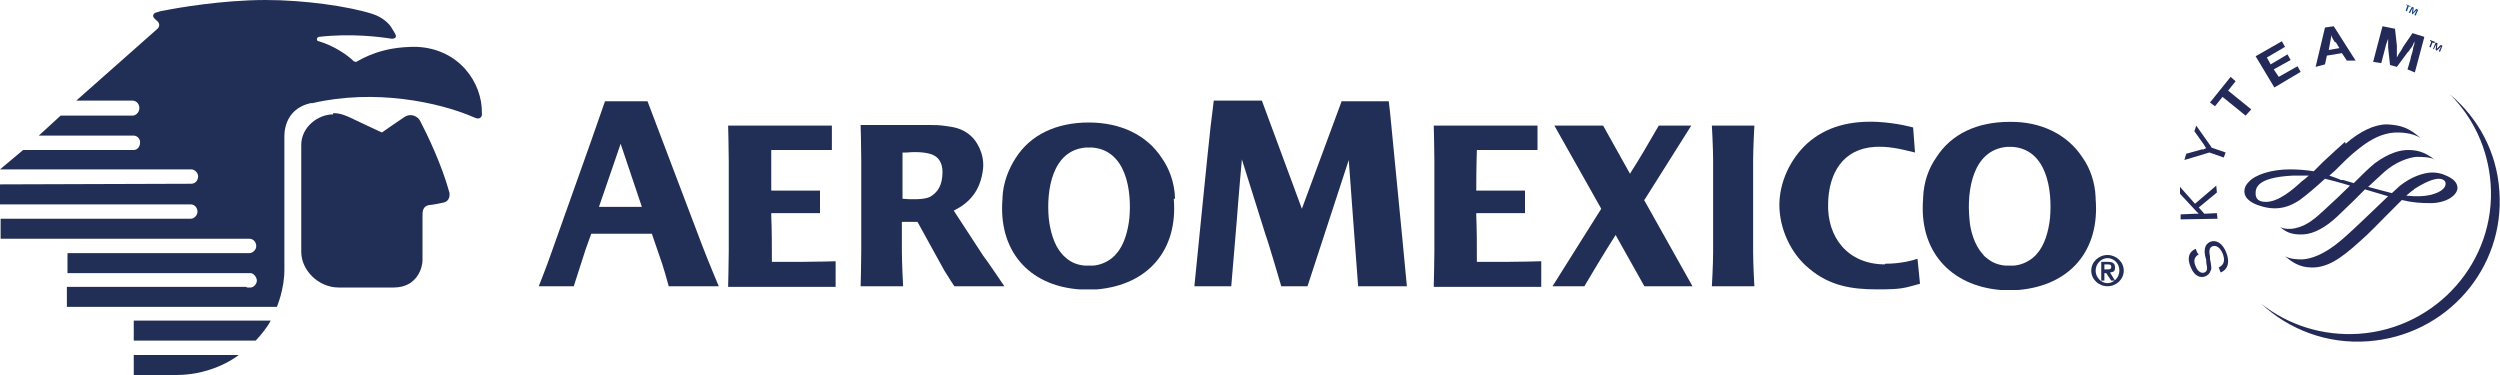 <?xml version="1.0" encoding="UTF-8"?>
<svg xmlns="http://www.w3.org/2000/svg" id="Capa_1" version="1.1" viewBox="0 0 400 60">
  <defs>
    <style> .st0 { fill: #232a57; } .st1 { fill: #212e56; } .st2 { fill: #114484; } </style>
  </defs>
  <polygon class="st2" points="385.2 .9 385 .8 385 .7 385.7 1 385.7 1.1 385.4 1 385.1 1.8 384.9 1.7 385.2 .9"></polygon>
  <polygon class="st2" points="385.9 1.1 386.2 1.2 386.1 2 386.6 1.4 386.9 1.6 386.5 2.5 386.3 2.4 386.7 1.6 386.7 1.6 386 2.3 385.9 2.2 386 1.3 386 1.3 385.6 2.1 385.4 2 385.9 1.1"></polygon>
  <g>
    <polygon class="st0" points="389 6.7 388.8 6.5 388.8 6.4 389.6 6.7 389.5 6.9 389.2 6.8 388.9 7.6 388.7 7.5 389 6.7"></polygon>
    <polygon class="st0" points="389.7 6.8 390 6.9 389.9 7.8 390.5 7.2 390.8 7.3 390.4 8.3 390.2 8.2 390.6 7.4 389.9 8.1 389.7 8 389.8 7.1 389.4 7.9 389.3 7.8 389.7 6.8"></polygon>
    <path class="st0" d="M392,15.1h0c3.7,3.7,6.1,8.7,6.5,14.3.9,12.4-8.6,23.1-21,24-5.9.4-11.4-1.4-15.7-4.8h0c4.4,4.1,10.5,6.5,17.1,6,12.5-.9,21.9-11.6,21-24-.4-6.3-3.4-11.7-7.9-15.5"></path>
    <path class="st0" d="M351.8,40.7c-.7.4-.9,1-.5,1.9.3.8.9,1.2,1.4,1,.5-.2.5-.6.3-1.6v-.4c-.3-1-.3-1.4-.2-1.9.1-.5.4-.8.8-1,1-.4,2,.2,2.6,1.7.6,1.5.3,2.7-.9,3.2l-.3-.8c.8-.4,1.1-1.1.6-2.3-.4-.9-1-1.3-1.6-1.1-.5.2-.6.7-.4,1.7v.4c0,0,.1.4.1.4.1.8.2,1.1,0,1.4-.1.4-.4.7-.8.9-1,.4-1.9-.2-2.4-1.5-.6-1.4-.3-2.4.8-2.9l.3.7Z"></path>
    <polygon class="st0" points="351.2 32.6 354.6 29.7 354.7 30.8 351.8 33.2 352.7 34.2 354.7 34.1 354.8 35 348.9 35.1 348.9 34.3 351.2 34.2 351.5 34.2 351.8 34.2 351.6 34 351.4 33.8 348.8 31 348.8 29.9 351.2 32.6"></polygon>
    <path class="st0" d="M353.8,23.6l2.3.8-.3.8-2.3-.8-4,1.2.3-1,2.5-.7h.3c.1-.1.2-.1.4-.2-.2-.2-.2-.3-.4-.6l-1.5-2.1.3-.9,2.4,3.4Z"></path>
    <polygon class="st0" points="357.7 13 356.5 14.5 360.2 17.5 359.3 18.5 355.6 15.5 354.4 17 353.6 16.4 356.9 12.3 357.7 13"></polygon>
    <polygon class="st0" points="365.6 7.5 362.7 9.2 363.3 10.3 366 8.7 366.5 9.6 363.8 11.1 364.6 12.3 367.6 10.6 368.1 11.5 363.9 14 360.9 9 365.1 6.6 365.6 7.5"></polygon>
    <path class="st0" d="M373.6,6.8c-.3-.5-.5-.8-.6-1.2,0,.4-.1.7-.2,1.3l-.2,1.1,1.7-.3-.6-1ZM377,9.7h-1.5c0,0-.8-1.2-.8-1.2l-2.4.4-.3,1.4-1.5.4,1.5-6.3,1.4-.2,3.5,5.5Z"></path>
    <path class="st0" d="M386.4,11.6l-1.2-.5.5-1.7c0-.2.1-.5.2-.8.1-.4.2-.6.2-.9,0-.2.2-.5.2-.7v-.4c-.2.6-.3.8-.7,1.3-.1.2-.3.4-.4.5l-1.7,2.3-1.1-.3-.3-2.8c0-.1,0-.3,0-.6,0-.4,0-.6,0-.8,0-.2,0-.4,0-.7v.7c-.3.8-.4,1.1-.6,2l-.5,1.9-1.3-.2,1.5-5.7,2,.4.3,2.7c0,.6,0,1.2,0,1.9.2-.4.3-.6.6-1,.2-.3.3-.5.4-.7l1.5-2.2,1.9.6-1.5,5.6Z"></path>
    <path class="st0" d="M386.2,30.3c1.7-1.1,3.1-1.7,4-1.7.5,0,1.1.2,1.1.8s-.6,1.2-1.8,1.6c-1.1.4-2.7.5-4.5.3.5-.4.9-.8,1.3-1M362.5,32.3c-1.1,0-1.6-.5-1.6-1.3s0-2.6,5.9-2.9c.7,0,1.4,0,2.6,0,0,0-.7.6-.7.6l-.4.3c-1.4,1.3-3.8,3.4-5.9,3.3M375.2,22.7c-.7.6-2.1,1.9-3.5,3.2l-1.5,1.5c-1.3-.2-2.5-.3-3.8-.3-2.9,0-5.5.8-6.6,2-.5.5-.7,1-.7,1.5,0,1.4,1.6,2,2.1,2.2,2.5.9,4.6.7,6.9-.9,1.2-.9,2.7-2.2,3.9-3.3.9.2,1.9.5,3,.8l1,.3c-1.3,1.3-2.7,2.6-3.9,3.7h0c-1.7,1.6-3,2.7-4.8,3.1-1.3.3-2.2,0-2.5-.2,0,0,0,0,0,0,1,.9,2,1.3,3.8,1.2,1.6-.1,3.5-1.1,5.4-2.9l2.6-2.5,1.8-1.8s3.7,1.1,3.7,1.1c0,0,0,0,0,0,0,0-2.3,2.2-2.3,2.2l-2,1.9c-2,1.9-3.1,2.9-4.3,3.8-1.9,1.4-3.6,2.1-5.1,2.2-.8,0-1.8,0-2.8-.5,0,0,0,0,0,0,1,.8,2.2,1.8,4.3,1.8,2.4,0,4.4-1.2,7.7-4.2,1.5-1.3,3-2.9,4.3-4.2l2.4-2.4c1.6.4,3,.5,4.6.5,2.3,0,4.2-1.1,4.3-2.4,0-.9-.7-1.4-1.2-1.7-.4-.2-1.4-.8-2.8-.8s-3.5.7-5.3,2.2l-1.2,1.1s-.4-.1-.4-.1l-3.4-.9c1-.9,1.8-1.7,2.6-2.4,1.8-1.6,3.9-2.3,5.1-2.4.9,0,2.4,0,3,.5,0,0,0,0,0,0-1.7-1.4-3.1-1.6-4.3-1.6s-3,.4-5.3,2.1c-.9.7-2.1,1.9-3.4,3.2,0,0-1.7-.5-1.7-.5h-.4c0-.1-1.8-.7-1.8-.7,0,0,1-.9,1-.9,1.2-1.2,2.3-2.3,3.2-3,3.2-2.7,5.3-3,6.7-3,1.5,0,2.8.3,3.7.9,0,0,0,0,0,0-1.8-1.6-3.1-2.1-5.4-2.2-2,0-4.3,1.1-6.6,3.1"></path>
    <path class="st1" d="M53.3,18.1c1.2,0,2,.4,2.7.7,1.4.7,3,1.4,5.1,2.4,0,0,3.3-2.3,3.5-2.4,1.1-.8,2.2-.2,2.6.5,1.2,2.3,3.5,7.1,4.7,11.5.1.5,0,1.4-.9,1.6-.5.1-1.3.3-2.2.4-1.2.1-1.2,1.1-1.2,1.7s0,5.6,0,7.2c0,1-.8,4.3-4.6,4.3h-8.8c-3.3,0-6-2.8-6-5.7,0-2,0-15.5,0-17.1,0-2.9,2.7-4.9,5.1-4.9"></path>
    <path class="st1" d="M39.4,45.9H10.7v3.2h33.6s1.2-2.8,1.2-5.9,0-21.4,0-21.4c0-1.7.7-4.5,4.2-5.3,0,0,.2,0,.3,0,9.9-2.3,20.2-.2,25.9,2.3,1,.5,1.3-.3,1.2-.7.1-4.8-3.6-10.3-10.4-10.6-5.5-.1-8.6,1.8-9.7,2.4,0,0-.2,0-.4-.1-1-1-3.2-2.5-5.6-3.2-.4,0-.4-.6,0-.7,5.2-.6,9.8,0,11.7.3.4,0,.8-.2.6-.6-.1-.3-.2-.4-.5-.9-.5-1-1.7-2-3.3-2.5C55.7,1,48.7,0,42.5,0c-7,0-14.4,1.3-16.3,1.7-.4,0-1.1.3-1.2.3-.5.1-.6.6-.4.8.1.2.5.5.7.7.2.3.3.7-.1,1.1l-13,11.5h9c.6,0,1.1.5,1.1,1.2,0,.6-.5,1.2-1.1,1.2h0s-11.5,0-11.5,0l-3.5,3.2h15.2c.6,0,1.1.6,1,1.2,0,.5-.4,1.1-1,1.1h0s-17.7,0-17.7,0L0,27.1h30.6c.6,0,1.1.6,1.1,1.1,0,.6-.4,1.2-1.1,1.2h0S0,29.5,0,29.5v3.2h30.5c.7,0,1.1.6,1.1,1.2,0,.5-.5,1.1-1.1,1.1h0s-30.4,0-30.4,0v3.2s39.8,0,39.8,0h0c.7,0,1.1.6,1.1,1.2,0,.5-.5,1.1-1.1,1.1h0s-29.1,0-29.1,0v3.2h29.3c.5,0,1,.7,1,1.2s-.5,1.1-1,1.1h-.6Z"></path>
    <path class="st1" d="M21.4,56.8v3.2s4.3,0,6.8,0c6.1,0,10-3.2,10-3.2h-16.8Z"></path>
    <path class="st1" d="M21.4,51.3v3.2s19.5,0,19.5,0c.9-.9,2.1-2.5,2.4-3.2h-21.8Z"></path>
    <path class="st1" d="M322.1,42.5c-.2,0-.4,0-.6,0s-.4,0-.6,0c-1.2-.1-2.2-.5-3-1.2-.3-.2-.5-.4-.7-.7-1.3-1.4-2-3.8-2.1-5.7-.4-4.4.5-10.9,6-11.4.1,0,.3,0,.4,0h.1c.1,0,.3,0,.4,0,5.5.4,6.4,6.9,6,11.4-.2,1.9-.8,4.3-2.1,5.7-.2.3-.5.5-.7.7-.9.7-1.9,1.1-3,1.2M335.3,31.8c0,0,0-.1,0-.2-.1-2.5-.9-4.7-2.1-6.4-2.4-3.7-6.7-5.8-11.7-5.7-5.1,0-9.3,1.9-11.7,5.7-1.2,1.7-2,3.9-2.1,6.4,0,0,0,.1,0,.2-.7,8.2,4.2,13.9,12.4,14.6.5,0,1,0,1.4,0,.5,0,1,0,1.4,0,8.3-.7,13.1-6.3,12.4-14.6"></path>
    <path class="st1" d="M280.5,25.7c0-2,.2-5.6.2-5.6h-6.8s.2,3.6.2,5.6v14.6c0,2-.2,5.5-.2,5.5h6.8s-.2-3.5-.2-5.5v-14.6Z"></path>
    <path class="st1" d="M241,41.9c-1.4,0-3.3,0-4.7,0,0-2.6,0-5.1-.1-7.4v-.4s0,0,0,0h0c0,0,7.8,0,7.8,0v-3.6h-7.8c0-3.9.1-6.5.1-6.5h9.7v-3.9c-6.8,0-16.6,0-16.6,0,0,0,.1,3.6.1,5.6v14.6c0,1.9-.1,5-.1,5.6h17.2v-4.1s-3.4.1-5.6.1"></path>
    <path class="st1" d="M128.2,41.9c-1.4,0-3.3,0-4.7,0,0-2.6,0-5.1-.1-7.4v-.4s0,0,0,0h0c0,0,7.8,0,7.8,0v-3.6h-7.8c0-3.9,0-6.5,0-6.5h9.7v-3.9c-6.8,0-16.6,0-16.6,0,0,0,.1,3.6.1,5.6v14.6c0,1.9-.1,5-.1,5.6h17.2v-4.1s-3.4.1-5.6.1"></path>
    <path class="st1" d="M263.1,32l7.5-11.9h-5.2c-1.6,2.8-3.5,6-4.3,7.2l-.3.5-4.3-7.7h-7.8l7.5,13.3-7.8,12.4h5.1c3.3-5.6,5-8.2,5-8.2l4.6,8.2h7.7l-7.8-13.9Z"></path>
    <path class="st1" d="M301.6,42.3c-6,0-9.3-4.4-9.1-9.8.1-4.7,2.3-8.7,7.5-9,2-.1,3.6.2,6.4.9l-.3-4s-2.3-.7-5.7-.9c-4.3-.2-8.2.7-11.3,3.5-2.7,2.5-4.4,6.2-4.4,9.8s1.7,7.7,4.8,10.2c3.2,2.7,6.7,3.3,10.8,3.3s4.3-.2,6.9-.9l-.4-4c-.6.2-2.5.8-5.2.8"></path>
    <path class="st1" d="M214.7,16.2h7.5s.2,1.7.2,1.7c1.7,17.2,2.7,27.9,2.7,27.9h-7.8l-.8-10.7-.7-9.5-6.6,20.2c-1.8,0-4.2,0-4.2,0,0,0-2.1-7.2-2.5-8.2l-3.8-12.1s-.6,6.7-.8,9.6c-.5,5.8-.9,10.7-.9,10.7h-5.9s2.4-24.1,2.6-25.6c.2-1.5.5-4.1.5-4.1h7.7l6.4,17.3,6.4-17.3Z"></path>
    <path class="st1" d="M174.8,42.5c-.2,0-.4,0-.6,0-.2,0-.4,0-.6,0-1.2-.1-2.2-.5-3-1.2-.2-.2-.5-.4-.7-.7-1.3-1.4-1.9-3.8-2.1-5.7-.4-4.4.5-10.9,6-11.3.1,0,.3,0,.4,0h.1c.1,0,.3,0,.4,0,5.5.4,6.4,6.9,6,11.3-.2,1.9-.8,4.3-2.1,5.7-.2.3-.5.5-.7.7-.9.7-1.9,1.1-3,1.2M188,31.8c0,0,0-.1,0-.2-.1-2.4-.9-4.6-2.1-6.3-2.4-3.7-6.6-5.7-11.7-5.7-5.1,0-9.3,1.9-11.7,5.7-1.1,1.7-2,3.9-2.1,6.3,0,0,0,.1,0,.2-.7,8.2,4.1,13.9,12.3,14.5.5,0,1,0,1.4,0,.5,0,1,0,1.4,0,8.2-.7,13-6.3,12.3-14.5"></path>
    <path class="st1" d="M95.8,33.2l3.3-9.6.2-.6,3.4,10.1h-6.9ZM115,45.8c-.2-.5-1.6-3.8-2.6-6.4l-8.8-23.2h-6.8s-1.9,5.4-2.2,6.3l-6.4,18c-.8,2.3-2,5.3-2,5.3h5.6s1.6-5,1.9-5.9l.9-2.5h9.7l1.3,3.8c.3.7,1.4,4.5,1.4,4.6h8.1Z"></path>
    <path class="st1" d="M148.8,31.5c-1,.5-3.3.4-4.4.3v-7.4c0,0,.7,0,.7,0,2.1-.2,3.6.1,4.2.4.9.4,1.5,1.3,1.5,2.7,0,2.2-.8,3.3-2,4M160.7,45.8c-1.6-2.3-2.2-3.3-3.4-4.9l-4.7-7.2c2.2-1.1,4.3-2.9,4.7-6.8.2-2.4-1.1-4.4-1.9-5.1-1.1-1-2.2-1.4-3.8-1.6-1.2-.2-2.1-.2-2.9-.2h-11s.1,3.6.1,5.6v14.6c0,2-.1,5.6-.1,5.6h6.8s-.2-3.6-.2-5.6v-4.7c0,0,1.5,0,2.5,0l4.3,7.8c.6,1,1.4,2.2,1.6,2.5h8Z"></path>
    <path class="st1" d="M336.7,43.1h.5c.3,0,.6,0,.6-.4s-.3-.4-.6-.4h-.5v.8ZM336.2,41.9h1.1c.7,0,1.1.2,1.1.9s-.3.7-.8.8l.8,1.3h-.6l-.8-1.2h-.3v1.2h-.5v-2.9ZM339.1,43.3c0-1.2-.9-2-1.9-2s-1.9.9-1.9,2,.9,2,1.9,2,1.9-.9,1.9-2M334.6,43.3c0-1.4,1.2-2.5,2.6-2.5s2.6,1.1,2.6,2.5-1.2,2.5-2.6,2.5-2.6-1.1-2.6-2.5"></path>
  </g>
</svg>
